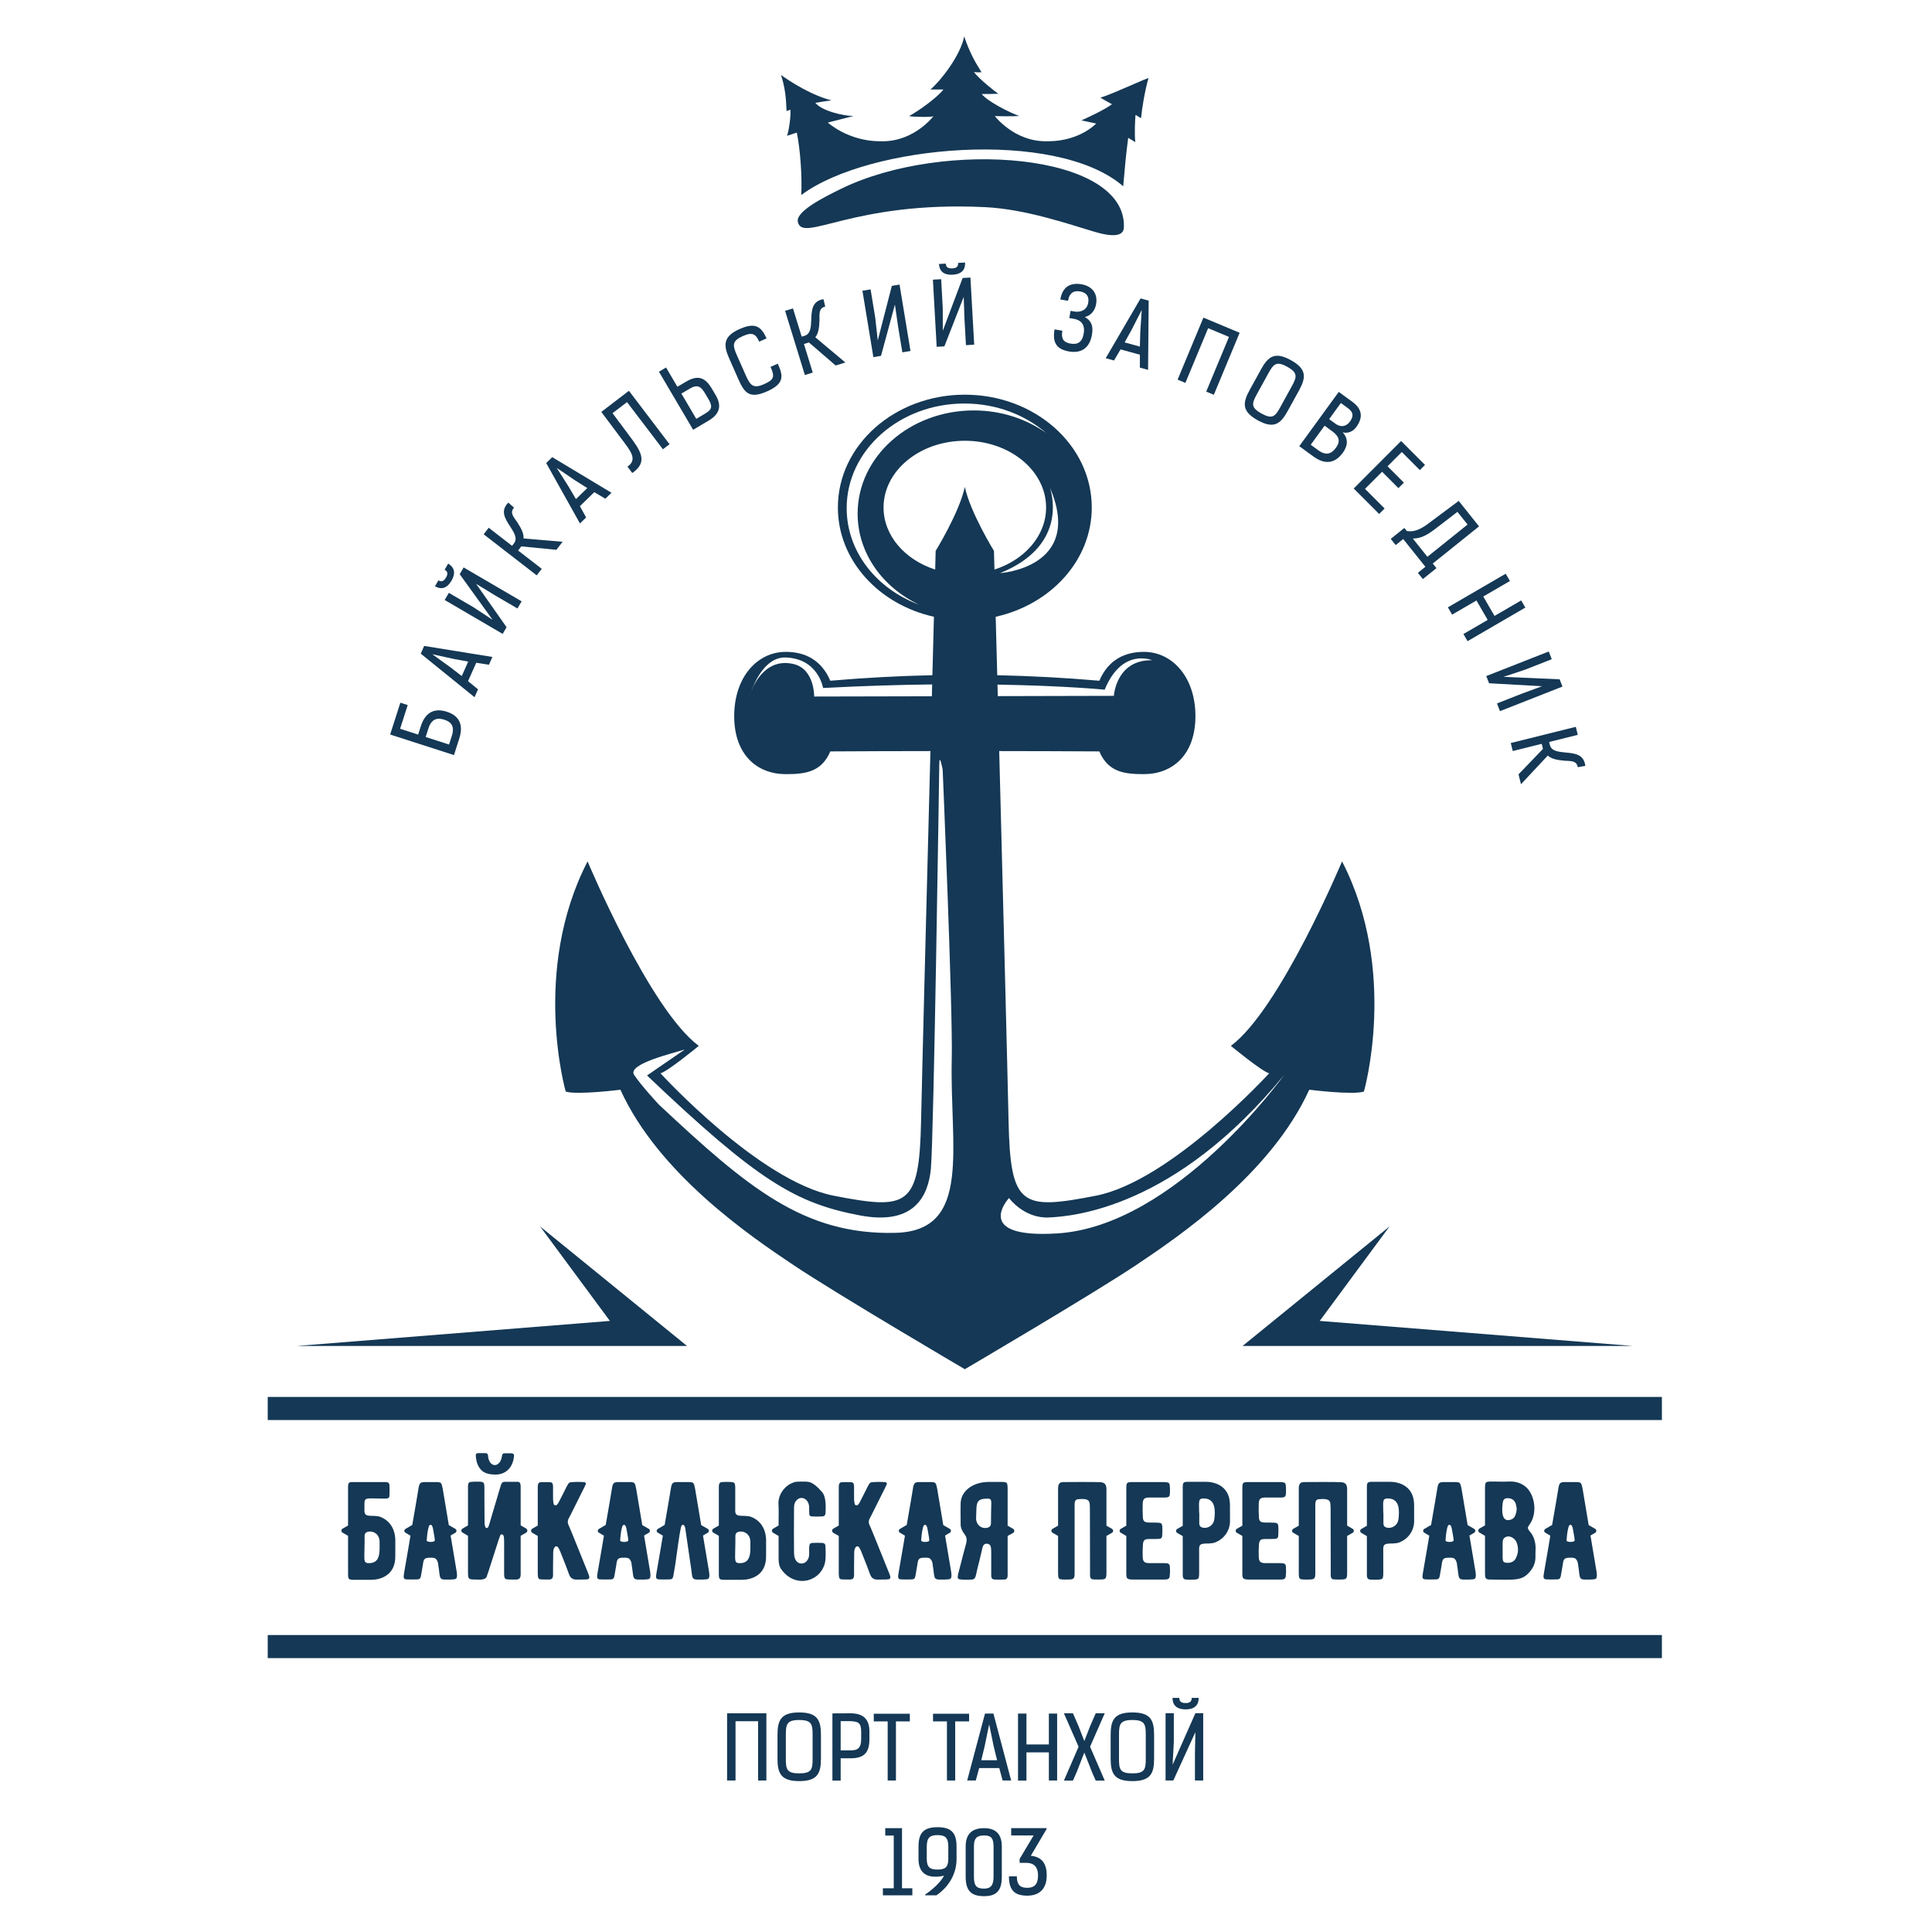 <?xml version="1.0" encoding="UTF-8" standalone="no"?> <svg xmlns="http://www.w3.org/2000/svg" xmlns:xlink="http://www.w3.org/1999/xlink" xmlns:serif="http://www.serif.com/" width="100%" height="100%" viewBox="0 0 591 591" xml:space="preserve" style="fill-rule:evenodd;clip-rule:evenodd;stroke-linejoin:round;stroke-miterlimit:2;"> <g transform="matrix(0.425,0,0,0.426,-164.996,-106.371)"> <g> <g transform="matrix(1,0,0,1,-491.253,-357.797)"> <g transform="matrix(4.167,0,0,4.167,-858.555,404.318)"> <path d="M599.729,261.305C584.85,262.233 591.381,255.21 591.381,255.21C591.381,255.21 593.963,258.745 598.242,258.559C602.521,258.37 620.119,256.884 638.905,234.002C638.905,234.002 620.193,260.028 599.729,261.305ZM571.783,261.207C555.961,261.611 546.232,253.42 530.877,239.079C530.877,239.079 527.889,235.886 526.632,233.997C525.37,232.108 533.473,230.225 535.378,229.614L528.858,234.087C548.075,252.343 554.611,256.118 565.634,258.205C574.988,259.979 577.428,254.895 577.883,250.187C578.391,244.949 579.337,180.485 579.337,180.485C579.353,178.302 579.922,181.402 579.922,181.402C579.922,181.402 581.692,222.745 581.491,231.243C581.127,246.462 585.07,260.869 571.783,261.207ZM557.729,168.788C557.729,168.788 557.81,164.016 554.133,163.18C549.57,162.135 547.479,166.264 546.818,167.965C546.66,168.392 546.577,168.67 546.577,168.67C546.577,168.67 546.656,168.392 546.818,167.965C547.438,166.34 549.279,161.925 552.84,162.061C558.472,162.274 559.264,167.318 559.264,167.318C566.172,166.949 572.481,166.767 578.107,166.703C578.091,167.375 578.073,168.053 578.056,168.743L557.729,168.788ZM569.711,136.209C569.711,129.859 575.995,124.713 583.753,124.713C591.501,124.713 597.787,129.859 597.787,136.209C597.787,141.08 594.085,145.231 588.87,146.906C588.815,144.849 588.782,143.687 588.782,143.687C588.782,143.687 584.692,137.075 583.749,132.667C582.804,137.075 578.712,143.687 578.712,143.687C578.712,143.687 578.684,144.849 578.629,146.905C573.411,145.229 569.711,141.078 569.711,136.209ZM563.34,136.323C563.34,126.367 572.442,118.295 583.673,118.295C589.177,118.295 594.162,120.242 597.82,123.39C594.387,120.952 590.035,119.486 585.297,119.486C574.217,119.486 565.233,127.448 565.233,137.272C565.233,144.072 569.539,149.973 575.865,152.965C568.511,150.253 563.34,143.824 563.34,136.323ZM598.459,132.81C604.359,146.602 589.836,147.522 589.836,147.522C601.043,143.011 599.007,134.533 598.459,132.81C598.421,132.697 598.388,132.591 598.347,132.478C598.347,132.478 598.396,132.609 598.459,132.81ZM607.906,167.608C610.913,160.291 616.105,162.534 616.105,162.534C609.859,162.43 609.494,168.67 609.494,168.67L589.441,168.717C589.423,168.046 589.408,167.384 589.391,166.732C601.183,166.933 607.906,167.608 607.906,167.608ZM648.907,197.198C648.907,197.198 638.204,222.694 629.705,228.989C629.705,228.989 635.058,233.398 636.318,233.713C636.318,233.713 619.319,252.284 606.412,254.803C593.505,257.32 591.617,256.689 591.303,241.896C591.124,233.5 590.336,202.997 589.689,178.188C595.453,178.197 601.218,178.207 606.981,178.245C608.523,181.863 611.39,182.161 614.679,182.161C619.596,182.161 623.581,178.866 623.581,172.159C623.581,165.454 619.596,161.09 614.679,161.09C611.392,161.09 608.527,162.454 606.986,166.066C601.059,165.555 595.196,165.239 589.347,165.115C589.249,161.391 589.159,157.99 589.081,155.043C598.607,152.928 605.675,145.311 605.675,136.209C605.675,125.474 595.856,116.772 583.753,116.772C571.639,116.772 561.821,125.474 561.821,136.209C561.821,145.31 568.888,152.926 578.413,155.042C578.338,157.989 578.246,161.389 578.148,165.114C572.301,165.238 566.438,165.554 560.511,166.065C558.968,162.454 556.106,161.09 552.82,161.09C547.898,161.09 543.914,165.454 543.914,172.159C543.914,178.866 547.898,182.161 552.82,182.161C556.106,182.161 558.975,181.862 560.513,178.245C566.278,178.206 572.043,178.197 577.807,178.188C577.159,202.997 576.371,233.5 576.193,241.896C575.878,256.689 573.991,257.32 561.084,254.803C548.176,252.284 531.182,233.713 531.182,233.713C532.44,233.399 537.791,228.989 537.791,228.989C529.291,222.695 518.588,197.198 518.588,197.198C508.827,216.083 514.81,236.859 514.81,236.859C516.698,237.49 524.255,236.546 524.255,236.546C530.866,251.027 546.605,261.728 554.159,266.763C561.711,271.804 583.749,284.708 583.749,284.708C583.749,284.708 605.781,271.801 613.337,266.763C620.89,261.728 636.632,251.027 643.243,236.544C643.243,236.544 650.797,237.49 652.685,236.859C652.685,236.859 658.666,216.083 648.907,197.198Z" style="fill:rgb(20,56,85);fill-rule:nonzero;"></path> </g> <g transform="matrix(4.167,0,0,4.167,-858.555,404.318)"> <path d="M704.155,330.516L463.34,330.516L463.34,334.496L704.155,334.497L704.155,330.516Z" style="fill:rgb(20,56,85);fill-rule:nonzero;"></path> </g> <g transform="matrix(4.167,0,0,4.167,-858.555,404.318)"> <rect x="463.34" y="289.486" width="240.815" height="3.981" style="fill:rgb(20,56,85);fill-rule:nonzero;"></rect> </g> <g transform="matrix(4.167,0,0,4.167,-858.555,404.318)"> <path d="M631.727,280.699L699.133,280.699L645.05,276.385L657.108,260.105L631.727,280.699Z" style="fill:rgb(20,56,85);fill-rule:nonzero;"></path> </g> <g transform="matrix(4.167,0,0,4.167,-858.555,404.318)"> <path d="M535.764,280.699L468.359,280.699L522.442,276.386L510.385,260.105L535.764,280.699Z" style="fill:rgb(20,56,85);fill-rule:nonzero;"></path> </g> </g> <g transform="matrix(4.167,0,0,4.167,-1349.81,46.521)"> <path d="M610.996,283.278L612.707,281.896" style="fill:none;fill-rule:nonzero;"></path> </g> <g transform="matrix(4.167,0,0,4.167,-1349.81,46.521)"> <path d="M680.104,227.472L681.814,226.093" style="fill:none;fill-rule:nonzero;"></path> </g> <g transform="matrix(4.167,0,0,4.167,-1349.81,46.521)"> <path d="M556.498,283.278L554.787,281.896" style="fill:none;fill-rule:nonzero;"></path> </g> <g transform="matrix(4.167,0,0,4.167,-1349.81,46.521)"> <path d="M487.39,227.472L485.68,226.091" style="fill:none;fill-rule:nonzero;"></path> </g> <g transform="matrix(4.167,0,0,4.167,-1349.81,46.521)"> <path d="M627.756,342.622L626.009,341.288" style="fill:none;fill-rule:nonzero;"></path> </g> <g transform="matrix(0.536,0,0,1,542.719,-605.59)"> <g transform="matrix(1.867,0,0,1,-589.182,-3.63798e-12)"> <path d="M712.411,2133.82L712.411,2085.57L684.161,2085.57L684.161,2133.82L690.223,2133.82L690.223,2091.26L706.473,2091.26L706.473,2133.82L712.411,2133.82Z" style="fill:rgb(20,56,85);fill-rule:nonzero;"></path> </g> <g transform="matrix(1.867,0,0,1,-589.182,-3.63798e-12)"> <path d="M751.661,2101.2C751.661,2090.63 749.286,2084.95 736.036,2084.95C722.786,2084.95 720.411,2090.63 720.411,2101.2L720.411,2118.01C720.411,2128.57 722.786,2134.26 736.036,2134.26C749.286,2134.26 751.661,2128.57 751.661,2118.01L751.661,2101.2ZM745.661,2118.07C745.661,2125.7 745.036,2128.7 736.036,2128.7C727.036,2128.7 726.411,2125.7 726.411,2118.07L726.411,2101.13C726.411,2093.51 727.036,2090.38 736.036,2090.38C745.036,2090.38 745.661,2093.51 745.661,2101.13L745.661,2118.07Z" style="fill:rgb(20,56,85);fill-rule:nonzero;"></path> </g> <g transform="matrix(1.867,0,0,1,-589.182,-3.63798e-12)"> <path d="M759.911,2085.63L759.911,2133.88L765.848,2133.88L765.848,2117.88L772.848,2117.88C782.723,2117.88 786.536,2113.88 786.536,2103.95L786.536,2098.7C786.536,2089.01 781.286,2085.57 772.848,2085.57L759.911,2085.63ZM772.848,2091.2C778.161,2091.51 780.598,2092.07 780.598,2098.7L780.598,2103.95C780.598,2110.57 778.161,2112.2 772.848,2112.2L765.848,2112.2L765.848,2091.2L772.848,2091.2Z" style="fill:rgb(20,56,85);fill-rule:nonzero;"></path> </g> <g transform="matrix(1.867,0,0,1,-589.182,-3.63798e-12)"> <path d="M815.598,2091.38L815.598,2085.88L789.661,2085.88L789.661,2091.38L799.661,2091.38L799.661,2133.82L805.598,2133.82L805.598,2091.38L815.598,2091.38Z" style="fill:rgb(20,56,85);fill-rule:nonzero;"></path> </g> <g transform="matrix(1.867,0,0,1,-589.182,-3.63798e-12)"> <path d="M858.223,2091.38L858.223,2085.88L832.286,2085.88L832.286,2091.38L842.286,2091.38L842.286,2133.82L848.223,2133.82L848.223,2091.38L858.223,2091.38Z" style="fill:rgb(20,56,85);fill-rule:nonzero;"></path> </g> <g transform="matrix(1.867,0,0,1,-589.182,-3.63798e-12)"> <path d="M888.473,2133.82L875.723,2085.76L869.661,2085.76L856.848,2133.82L863.036,2133.82L865.473,2124.88L879.911,2124.88L882.348,2133.82L888.473,2133.82ZM875.848,2109.01L878.348,2119.26L866.973,2119.26L869.411,2109.2L872.661,2093.51L875.848,2109.01Z" style="fill:rgb(20,56,85);fill-rule:nonzero;"></path> </g> <g transform="matrix(1.867,0,0,1,-589.182,-3.63798e-12)"> <path d="M921.536,2133.82L921.536,2085.76L915.598,2085.76L915.598,2107.95L899.473,2107.95L899.473,2085.76L893.411,2085.76L893.411,2133.88L899.473,2133.88L899.473,2113.63L915.598,2113.63L915.598,2133.82L921.536,2133.82Z" style="fill:rgb(20,56,85);fill-rule:nonzero;"></path> </g> <g transform="matrix(1.867,0,0,1,-589.182,-3.63798e-12)"> <path d="M936.911,2094.7L932.911,2085.57L926.411,2085.57L936.973,2109.57L926.411,2133.88L932.911,2133.88L935.598,2127.82L941.098,2113.76L946.661,2127.88L949.286,2133.88L955.786,2133.88L945.223,2109.57L955.786,2085.57L949.286,2085.57L945.286,2094.76L941.098,2105.51L936.911,2094.7Z" style="fill:rgb(20,56,85);fill-rule:nonzero;"></path> </g> <g transform="matrix(1.867,0,0,1,-589.182,-3.63798e-12)"> <path d="M991.286,2101.2C991.286,2090.63 988.911,2084.95 975.661,2084.95C962.411,2084.95 960.036,2090.63 960.036,2101.2L960.036,2118.01C960.036,2128.57 962.411,2134.26 975.661,2134.26C988.911,2134.26 991.286,2128.57 991.286,2118.01L991.286,2101.2ZM985.286,2118.07C985.286,2125.7 984.661,2128.7 975.661,2128.7C966.661,2128.7 966.036,2125.7 966.036,2118.07L966.036,2101.13C966.036,2093.51 966.661,2090.38 975.661,2090.38C984.661,2090.38 985.286,2093.51 985.286,2101.13L985.286,2118.07Z" style="fill:rgb(20,56,85);fill-rule:nonzero;"></path> </g> <g transform="matrix(1.867,0,0,1,-589.182,-3.63798e-12)"> <path d="M1020.97,2085.51L1026.6,2085.51L1026.6,2133.82L1020.66,2133.82L1020.66,2114.95L1020.97,2099.13L1005.1,2133.82L999.536,2133.82L999.536,2085.51L1005.47,2085.51L1005.47,2106.07L1004.6,2122.51L1020.97,2085.51ZM1013.97,2082.76C1008.54,2082.76 1004.6,2080.63 1004.54,2074.51L1009.41,2074.51C1009.47,2077.51 1011.35,2078.2 1013.97,2078.2C1016.54,2078.2 1018.29,2077.51 1018.35,2074.51L1023.35,2074.51C1023.29,2080.63 1019.35,2082.76 1013.97,2082.76Z" style="fill:rgb(20,56,85);fill-rule:nonzero;"></path> </g> </g> <g transform="matrix(0.461,0,0,0.545,684.053,546.34)"> <g transform="matrix(2.17,0,0,1.834,-818.02,-1554.26)"> <path d="M716.492,1912.31L737.68,1912.31L737.68,1907.25L730.242,1907.25L730.242,1864.06L718.18,1864.06L718.18,1869.37L724.305,1869.37L724.305,1907.25L716.492,1907.25L716.492,1912.31Z" style="fill:rgb(20,56,85);fill-rule:nonzero;"></path> </g> <g transform="matrix(2.17,0,0,1.834,-818.02,-1554.26)"> <path d="M746.93,1912.31L754.992,1912.31C763.055,1906.87 769.492,1897.75 769.492,1886.18L769.492,1877.31C769.492,1867.37 765.68,1863.37 755.805,1863.37C745.93,1863.37 742.117,1867.37 742.117,1877.31L742.117,1886.18C742.117,1895.06 746.805,1898.93 754.055,1898.93C755.992,1898.93 758.117,1898.81 760.492,1898.18C758.055,1902.93 752.242,1908.12 746.805,1911.87L746.93,1912.31ZM755.805,1869.06C761.117,1869.06 763.555,1870.68 763.555,1877.31L763.555,1886.18C763.555,1892.25 761.117,1893.81 755.805,1893.81C750.492,1893.81 748.055,1892.25 748.055,1886.18L748.055,1877.31C748.055,1870.68 750.492,1869.06 755.805,1869.06Z" style="fill:rgb(20,56,85);fill-rule:nonzero;"></path> </g> <g transform="matrix(2.17,0,0,1.834,-818.02,-1554.26)"> <path d="M789.305,1907.5C783.992,1907.5 781.992,1905.62 781.992,1899L781.992,1877.18C781.992,1870.56 784.805,1869.31 789.305,1869.31C793.68,1869.31 796.117,1870.56 796.117,1877.18L796.117,1899C796.117,1905.62 793.68,1907.5 789.305,1907.5ZM789.305,1912.93C798.242,1912.93 802.055,1908.93 802.055,1899L802.055,1877.18C802.055,1867.5 796.805,1864.06 789.305,1864.06C781.43,1864.06 776.055,1867.5 776.055,1877.18L776.055,1899C776.055,1908.93 779.93,1912.93 789.305,1912.93Z" style="fill:rgb(20,56,85);fill-rule:nonzero;"></path> </g> <g transform="matrix(2.17,0,0,1.834,-818.02,-1554.26)"> <path d="M807.18,1898.68C807.18,1908 810.68,1912.56 820.305,1912.56C829.68,1912.56 834.367,1907.06 834.367,1898.06C834.367,1889 830.555,1884.75 822.93,1883.87L834.242,1864.75L834.242,1864.06L808.805,1864.06L808.805,1869.31L824.93,1869.31L814.867,1886.18L814.867,1889L819.805,1889C824.305,1889 828.117,1891.12 828.117,1898.12C828.117,1904.5 825.367,1906.93 820.242,1906.93C814.992,1906.93 812.867,1904.37 812.867,1898.68L807.18,1898.68Z" style="fill:rgb(20,56,85);fill-rule:nonzero;"></path> </g> </g> <g transform="matrix(1,0,0,1,-491.772,-2050.34)"> <g transform="matrix(0.306,-0.952,0.952,0.306,-1033.81,2840.02)"> <path d="M707.536,2091.13L707.536,2085.57L683.536,2085.57L683.536,2133.82L696.036,2133.82C705.786,2133.82 711.598,2129.38 711.598,2119.45C711.598,2109.38 705.786,2104.76 696.036,2104.76L689.661,2104.76L689.661,2091.13L707.536,2091.13ZM705.598,2119.45C705.598,2124.76 703.348,2128.13 696.161,2128.13L689.661,2128.13L689.661,2110.45L696.161,2110.45C703.348,2110.45 705.598,2114.07 705.598,2119.45Z" style="fill:rgb(20,56,85);fill-rule:nonzero;"></path> </g> <g transform="matrix(0.407,-0.914,0.914,0.407,-1019.53,2585.19)"> <path d="M746.036,2133.82L733.286,2085.76L727.223,2085.76L714.411,2133.82L720.598,2133.82L723.036,2124.88L737.473,2124.88L739.911,2133.82L746.036,2133.82ZM733.411,2109.01L735.911,2119.26L724.536,2119.26L726.973,2109.2L730.223,2093.51L733.411,2109.01Z" style="fill:rgb(20,56,85);fill-rule:nonzero;"></path> </g> <g transform="matrix(0.504,-0.864,0.864,0.504,-980.304,2328.62)"> <path d="M772.411,2085.51L778.036,2085.51L778.036,2133.82L772.098,2133.82L772.098,2114.95L772.411,2099.13L756.536,2133.82L750.973,2133.82L750.973,2085.51L756.911,2085.51L756.911,2106.07L756.036,2122.51L772.411,2085.51ZM765.411,2082.76C759.973,2082.76 756.036,2080.63 755.973,2074.51L760.848,2074.51C760.911,2077.51 762.786,2078.2 765.411,2078.2C767.973,2078.2 769.723,2077.51 769.786,2074.51L774.786,2074.51C774.723,2080.63 770.786,2082.76 765.411,2082.76Z" style="fill:rgb(20,56,85);fill-rule:nonzero;"></path> </g> <g transform="matrix(0.611,-0.791,0.791,0.611,-902.048,2031.47)"> <path d="M816.911,2133.82L801.598,2110.13C804.786,2107.95 806.411,2104.01 808.036,2099.45C809.286,2095.76 809.848,2090.63 814.911,2091.2L815.286,2085.7C806.911,2084.57 804.723,2090.88 802.411,2097.51C800.786,2102.07 799.098,2106.82 794.661,2106.82L792.348,2106.82L792.348,2085.57L786.411,2085.57L786.411,2133.82L792.348,2133.82L792.348,2112.32L796.098,2112.32L809.598,2133.82L816.911,2133.82Z" style="fill:rgb(20,56,85);fill-rule:nonzero;"></path> </g> <g transform="matrix(0.717,-0.697,0.697,0.717,-776.14,1715.93)"> <path d="M849.348,2133.82L836.598,2085.76L830.536,2085.76L817.723,2133.82L823.911,2133.82L826.348,2124.88L840.786,2124.88L843.223,2133.82L849.348,2133.82ZM836.723,2109.01L839.223,2119.26L827.848,2119.26L830.286,2109.2L833.536,2093.51L836.723,2109.01Z" style="fill:rgb(20,56,85);fill-rule:nonzero;"></path> </g> <g transform="matrix(0.795,-0.606,0.606,0.795,-634.039,1458.4)"> <path d="M850.223,2134.01C864.411,2134.7 864.723,2124.82 864.786,2110.76L864.973,2091.2L878.098,2091.2L878.098,2133.82L884.098,2133.82L884.098,2085.57L859.098,2085.57L858.911,2110.63C858.848,2120.38 859.286,2128.82 850.223,2128.26L850.223,2134.01Z" style="fill:rgb(20,56,85);fill-rule:nonzero;"></path> </g> <g transform="matrix(0.861,-0.508,0.508,0.861,-473.78,1224.97)"> <path d="M905.786,2133.82C914.161,2133.82 919.411,2130.32 919.411,2120.7L919.411,2115.38C919.411,2105.51 915.661,2101.45 905.786,2101.45L898.723,2101.45L898.723,2085.38L892.786,2085.38L892.786,2133.82L905.786,2133.82ZM898.723,2128.2L898.723,2107.13L905.786,2107.13C911.036,2107.13 913.473,2108.82 913.473,2115.38L913.473,2120.7C913.473,2127.32 911.098,2128.2 905.786,2128.2L898.723,2128.2Z" style="fill:rgb(20,56,85);fill-rule:nonzero;"></path> </g> <g transform="matrix(0.914,-0.406,0.406,0.914,-294.458,1012.55)"> <path d="M956.161,2099.2C956.036,2089.88 953.598,2085.2 941.098,2085.2C928.223,2085.2 925.723,2090.88 925.723,2101.45L925.723,2117.82C925.723,2128.38 927.036,2134.13 941.098,2134.13C955.161,2134.13 956.161,2128.38 956.161,2119.07L950.473,2119.07C950.473,2126.7 949.223,2128.51 941.098,2128.51C932.973,2128.51 931.723,2125.51 931.723,2117.88L931.723,2101.38C931.723,2093.76 932.723,2090.76 941.098,2090.76C949.098,2090.76 950.286,2093.38 950.348,2099.2L956.161,2099.2Z" style="fill:rgb(20,56,85);fill-rule:nonzero;"></path> </g> <g transform="matrix(0.955,-0.295,0.295,0.955,-89.792,815.612)"> <path d="M993.473,2133.82L978.161,2110.13C981.348,2107.95 982.973,2104.01 984.598,2099.45C985.848,2095.76 986.411,2090.63 991.473,2091.2L991.848,2085.7C983.473,2084.57 981.286,2090.88 978.973,2097.51C977.348,2102.07 975.661,2106.82 971.223,2106.82L968.911,2106.82L968.911,2085.57L962.973,2085.57L962.973,2133.82L968.911,2133.82L968.911,2112.32L972.661,2112.32L986.161,2133.82L993.473,2133.82Z" style="fill:rgb(20,56,85);fill-rule:nonzero;"></path> </g> <g transform="matrix(0.987,-0.163,0.163,0.987,175.69,613.093)"> <path d="M1003.16,2122.51L1004.04,2106.07L1004.04,2085.51L998.098,2085.51L998.098,2133.82L1003.66,2133.82L1019.54,2099.13L1019.22,2114.95L1019.22,2133.82L1025.16,2133.82L1025.16,2085.51L1019.54,2085.51L1003.16,2122.51Z" style="fill:rgb(20,56,85);fill-rule:nonzero;"></path> </g> <g transform="matrix(0.998,-0.056,0.056,0.998,402.906,477.412)"> <path d="M1055.29,2085.51L1060.91,2085.51L1060.91,2133.82L1054.97,2133.82L1054.97,2114.95L1055.29,2099.13L1039.41,2133.82L1033.85,2133.82L1033.85,2085.51L1039.79,2085.51L1039.79,2106.07L1038.91,2122.51L1055.29,2085.51ZM1048.29,2082.76C1042.85,2082.76 1038.91,2080.63 1038.85,2074.51L1043.72,2074.51C1043.79,2077.51 1045.66,2078.2 1048.29,2078.2C1050.85,2078.2 1052.6,2077.51 1052.66,2074.51L1057.66,2074.51C1057.6,2080.63 1053.66,2082.76 1048.29,2082.76Z" style="fill:rgb(20,56,85);fill-rule:nonzero;"></path> </g> <g transform="matrix(0.986,0.168,-0.168,0.986,927.051,263.921)"> <path d="M1083.35,2120.32C1083.35,2129.57 1086.79,2134.2 1096.41,2134.2C1105.79,2134.2 1110.54,2128.63 1110.54,2119.57C1110.54,2112.82 1108.22,2109.76 1103.35,2107.88C1108.22,2105.88 1109.79,2101.07 1109.79,2097.45C1109.79,2089.07 1104.16,2085.13 1096.97,2085.13C1088.35,2085.2 1083.85,2089.7 1083.85,2098.45L1089.47,2098.45C1089.47,2092.32 1092.6,2090.38 1096.85,2090.38C1101.66,2090.38 1104.04,2092.88 1104.04,2097.38C1104.04,2103.07 1099.35,2105.13 1095.85,2105.26L1092.47,2105.26L1092.47,2110.51L1095.85,2110.51C1100.41,2110.51 1104.54,2112.7 1104.54,2119.63C1104.54,2126.26 1101.47,2128.45 1096.35,2128.45C1091.1,2128.45 1089.04,2125.95 1089.04,2120.32L1083.35,2120.32Z" style="fill:rgb(20,56,85);fill-rule:nonzero;"></path> </g> <g transform="matrix(0.964,0.265,-0.265,0.964,1167.69,205.117)"> <path d="M1145.35,2133.82L1132.6,2085.76L1126.54,2085.76L1113.72,2133.82L1119.91,2133.82L1122.35,2124.88L1136.79,2124.88L1139.22,2133.82L1145.35,2133.82ZM1132.72,2109.01L1135.22,2119.26L1123.85,2119.26L1126.29,2109.2L1129.54,2093.51L1132.72,2109.01Z" style="fill:rgb(20,56,85);fill-rule:nonzero;"></path> </g> <g transform="matrix(0.923,0.385,-0.385,0.923,1487.4,160.273)"> <path d="M1178.54,2133.82L1178.54,2085.57L1150.29,2085.57L1150.29,2133.82L1156.35,2133.82L1156.35,2091.26L1172.6,2091.26L1172.6,2133.82L1178.54,2133.82Z" style="fill:rgb(20,56,85);fill-rule:nonzero;"></path> </g> <g transform="matrix(0.876,0.483,-0.483,0.876,1763.06,151.599)"> <path d="M1217.79,2101.2C1217.79,2090.63 1215.41,2084.95 1202.16,2084.95C1188.91,2084.95 1186.54,2090.63 1186.54,2101.2L1186.54,2118.01C1186.54,2128.57 1188.91,2134.26 1202.16,2134.26C1215.41,2134.26 1217.79,2128.57 1217.79,2118.01L1217.79,2101.2ZM1211.79,2118.07C1211.79,2125.7 1211.16,2128.7 1202.16,2128.7C1193.16,2128.7 1192.54,2125.7 1192.54,2118.07L1192.54,2101.13C1192.54,2093.51 1193.16,2090.38 1202.16,2090.38C1211.16,2090.38 1211.79,2093.51 1211.79,2101.13L1211.79,2118.07Z" style="fill:rgb(20,56,85);fill-rule:nonzero;"></path> </g> <g transform="matrix(0.808,0.589,-0.589,0.808,2081.86,174.531)"> <path d="M1225.41,2133.82L1237.91,2133.82C1247.79,2133.82 1253.54,2129.26 1253.54,2119.01C1253.47,2112.88 1250.85,2108.63 1244.79,2107.38C1248.91,2105.76 1250.54,2102.01 1250.47,2098.13C1250.35,2090.63 1246.97,2085.57 1237.47,2085.57L1225.41,2085.57L1225.41,2133.82ZM1231.47,2128.13L1231.47,2111.2L1238.22,2111.2C1243.85,2111.2 1247.41,2112.88 1247.41,2119.07C1247.41,2124.63 1245.29,2128.13 1238.04,2128.13L1231.47,2128.13ZM1237.47,2091.13C1242.41,2091.13 1244.47,2093.07 1244.47,2098.13C1244.47,2101.63 1242.6,2105.45 1236.72,2105.45L1231.35,2105.45L1231.35,2091.13L1237.47,2091.13Z" style="fill:rgb(20,56,85);fill-rule:nonzero;"></path> </g> <g transform="matrix(0.707,0.707,-0.707,0.707,2472.04,251.272)"> <path d="M1260.16,2085.57L1260.16,2133.82L1286.04,2133.82L1286.04,2128.26L1266.1,2128.26L1266.1,2110.88L1282.72,2110.88L1282.72,2105.32L1266.1,2105.32L1266.1,2090.82L1284.47,2090.82L1284.47,2085.57L1260.16,2085.57Z" style="fill:rgb(20,56,85);fill-rule:nonzero;"></path> </g> <g transform="matrix(0.625,0.78,-0.78,0.625,2745.38,343.868)"> <path d="M1288.66,2128.2L1288.66,2140.76L1294.35,2140.76L1294.35,2133.82L1319.91,2133.82L1319.91,2140.76L1325.66,2140.76L1325.66,2128.2L1321.41,2128.2L1321.41,2085.51L1297.97,2085.51L1297.04,2111.26C1296.91,2117.32 1296.35,2124.01 1291.41,2128.2L1288.66,2128.2ZM1298.41,2128.2C1302.35,2123.45 1302.97,2117.2 1303.1,2111.26L1303.54,2091.13L1315.22,2091.13L1315.22,2128.2L1298.41,2128.2Z" style="fill:rgb(20,56,85);fill-rule:nonzero;"></path> </g> <g transform="matrix(0.502,0.865,-0.865,0.502,3099.51,513.165)"> <path d="M1359.66,2133.82L1359.66,2085.76L1353.72,2085.76L1353.72,2107.95L1337.6,2107.95L1337.6,2085.76L1331.54,2085.76L1331.54,2133.88L1337.6,2133.88L1337.6,2113.63L1353.72,2113.63L1353.72,2133.82L1359.66,2133.82Z" style="fill:rgb(20,56,85);fill-rule:nonzero;"></path> </g> <g transform="matrix(0.365,0.931,-0.931,0.365,3436.9,732.718)"> <path d="M1373.41,2122.51L1374.29,2106.07L1374.29,2085.51L1368.35,2085.51L1368.35,2133.82L1373.91,2133.82L1389.79,2099.13L1389.47,2114.95L1389.47,2133.82L1395.41,2133.82L1395.41,2085.51L1389.79,2085.51L1373.41,2122.51Z" style="fill:rgb(20,56,85);fill-rule:nonzero;"></path> </g> <g transform="matrix(0.241,0.97,-0.97,0.241,3698.89,957.661)"> <path d="M1434.29,2133.82L1418.97,2110.13C1422.16,2107.95 1423.79,2104.01 1425.41,2099.45C1426.66,2095.76 1427.22,2090.63 1432.29,2091.2L1432.66,2085.7C1424.29,2084.57 1422.1,2090.88 1419.79,2097.51C1418.16,2102.07 1416.47,2106.82 1412.04,2106.82L1409.72,2106.82L1409.72,2085.57L1403.79,2085.57L1403.79,2133.82L1409.72,2133.82L1409.72,2112.32L1413.47,2112.32L1426.97,2133.82L1434.29,2133.82Z" style="fill:rgb(20,56,85);fill-rule:nonzero;"></path> </g> </g> <g transform="matrix(2.774,0,0,2.774,239.983,-449.683)"> <path d="M260.45,309.527C261.642,315.211 274.665,304.061 309.048,305.742C319.575,306.254 330.712,310.132 337.47,312.132C344.501,314.211 345.009,312.043 345.052,310.965C345.802,291.684 298.286,288.05 271.755,300.957C267.138,303.203 259.892,306.847 260.45,309.527M261.341,302.609C261.579,297.961 261.118,290.973 260.188,286.441C259.802,286.586 258.423,287.016 257.63,287.277C258.056,286.422 258.731,281.98 258.509,280.5C258.263,280.655 257.845,280.726 257.528,280.867C257.395,277.453 257.149,274.734 256.087,271.55C255.13,270.785 262.247,276.339 269.169,278.093C268.259,278.207 265.001,278.734 265.001,278.734C266.56,280.793 272.27,282.148 274.911,282.148L268.235,283.851C268.235,283.851 273.497,288.655 281.716,288.687C281.864,288.687 281.997,288.691 282.134,288.694C282.267,288.691 282.411,288.687 282.552,288.687C290.77,288.655 295.684,282.148 295.684,282.148C295.684,282.535 289.356,282.379 289.36,282.148C291.825,280.809 296.661,277.348 298.22,275.289C298.22,275.289 294.767,275.285 294.86,275.285C297.356,273.23 302.649,266.547 303.622,261.547C304.962,265.55 306.388,268.112 308.102,270.789C307.177,270.949 306.118,270.742 306.134,270.761C307.61,272.668 311.579,275.816 312.501,276.391C311.395,276.444 308.735,276.48 308.161,276.453C309.575,278.312 315.306,281.226 317.892,282.148C316.81,282.266 311.587,282.214 311.556,282.148C311.556,282.148 316.474,288.655 324.696,288.687C324.821,288.687 324.942,288.691 325.06,288.691C325.188,288.691 325.31,288.687 325.438,288.687C333.657,288.655 337.86,284.098 337.86,284.098L334.036,283.28C335.864,282.468 339.946,280.582 341.97,279.101C341.97,279.101 339.798,277.929 338.966,277.405C342.575,276.297 351.548,272 351.431,272.391C350.509,275.468 349.692,280.487 349.524,282.582C349.489,282.98 348.087,281.578 348.056,281.98C347.95,283.379 347.77,286.839 348.02,288.91C346.86,288.223 347.333,288.48 346.173,287.793C345.524,292.617 345.286,295.867 344.876,300.339C327.536,285.328 278.837,289.559 261.341,302.609" style="fill:rgb(20,56,85);"></path> </g> <g transform="matrix(1.271,0,0,0.492,-50.528,-488.65)"> <g transform="matrix(0.787,0,0,2.032,114.729,-3783.48)"> <path d="M566.506,3690C565.506,3689.6 564.106,3689.4 562.306,3689.3C560.006,3689.3 558.506,3689.2 558.006,3689.1C554.606,3688.7 555.106,3686.3 555.106,3683.1L555.106,3680.4C555.106,3676.1 556.806,3676.7 565.406,3676.8C571.906,3676.9 573.006,3677.3 573.106,3674.4C573.206,3672 573.206,3669.7 573.106,3667.3C573.006,3664.6 570.706,3665 568.506,3665L545.506,3665C543.106,3665 543.306,3667.4 543.306,3669.8L543.306,3696.2L539.306,3698.5C538.806,3698.8 538.506,3699.3 538.506,3699.9C538.506,3700.6 538.806,3701 539.306,3701.3L543.306,3703.6L543.306,3730.2C543.306,3735.1 543.406,3735.2 548.406,3735.2L559.906,3735.2C565.906,3735.2 576.206,3732.6 577.206,3720.5C577.306,3720.2 577.306,3717.7 577.306,3713L577.306,3706.3C577.006,3698 572.806,3692.4 566.506,3690ZM566.006,3708.1C566.006,3714.9 566.706,3722.6 559.306,3723.2C554.006,3723.6 555.106,3721.3 555.106,3713C555.206,3707.1 555.206,3709.6 555.206,3703.5C555.306,3701.9 556.206,3700.9 558.006,3700.6C561.806,3700 566.006,3702.5 566.006,3708.1Z" style="fill:rgb(20,56,85);fill-rule:nonzero;"></path> </g> <g transform="matrix(0.787,0,0,2.032,114.729,-3783.48)"> <path d="M621.406,3729C621.306,3728.2 619.806,3719.7 617.106,3703.4L620.506,3701.4C621.006,3701.1 621.306,3700.7 621.306,3700C621.306,3699.4 621.006,3698.9 620.506,3698.6L615.806,3695.9C615.706,3695.1 614.206,3686.3 611.406,3669.7C611.106,3668.1 610.706,3666.3 610.006,3665.6C609.606,3665.3 608.806,3665.1 607.806,3665L598.706,3665C595.506,3665 594.706,3665.6 594.106,3668.9C593.206,3674.4 591.706,3683.4 589.506,3695.8L584.706,3698.6C584.106,3698.9 583.806,3699.4 583.806,3700C583.806,3700.7 584.106,3701.1 584.706,3701.4L588.206,3703.5C588.206,3703.6 588.106,3703.9 588.106,3704.2C587.506,3707.7 586.106,3716.2 583.706,3729.8C583.306,3732.7 582.606,3734.8 585.406,3734.9C587.506,3735 590.106,3735 593.206,3734.9C594.606,3734.9 595.406,3734.2 595.706,3732.7C596.506,3728.1 597.006,3725.4 597.106,3724.6C597.706,3719.5 598.506,3719.3 603.706,3719.3C603.706,3719.3 604.006,3719.3 604.506,3719.4C608.006,3719.5 608.206,3724.3 608.306,3725.3C608.506,3726.1 608.606,3727.3 608.806,3728.8C609.206,3732 609.306,3733.5 610.206,3734.3C610.606,3734.7 611.206,3734.9 612.206,3735C613.006,3735 620.106,3735.3 621.006,3734.4C621.806,3733.7 621.906,3731.9 621.406,3729ZM605.706,3707C605.506,3708.3 599.906,3708.4 599.906,3706.9C599.906,3706.6 599.906,3706.1 600.006,3705.6C600.306,3701.4 600.906,3698.3 601.606,3696.4C602.006,3695.7 603.106,3695.3 603.706,3696.4C604.006,3697 604.206,3697.5 604.306,3697.9C604.306,3698.2 605.406,3703.5 605.606,3705.3C605.706,3706.2 605.706,3706.8 605.706,3707Z" style="fill:rgb(20,56,85);fill-rule:nonzero;"></path> </g> <g transform="matrix(0.787,0,0,2.032,114.729,-3783.48)"> <path d="M662.706,3646.5C662.906,3644.8 662.106,3644.3 660.106,3644.3L656.106,3644.3C654.306,3644.3 654.206,3645.3 653.906,3647.1C653.306,3650.6 651.106,3652.8 648.906,3652.8C646.606,3652.8 644.606,3650.6 644.106,3646.9C643.906,3645.6 644.306,3644.2 641.706,3644.2L636.906,3644.2C635.806,3644.2 635.206,3644.8 635.206,3645.7C635.206,3647.1 635.606,3649.5 635.906,3650.6C638.206,3657.9 642.906,3659.5 649.006,3659.6C656.206,3659.8 661.806,3655.2 662.706,3646.5ZM625.706,3698.4C625.106,3698.8 624.806,3699.2 624.806,3699.9C624.806,3700.5 625.106,3700.9 625.706,3701.3L629.606,3703.6L629.606,3729.5C629.606,3734.8 629.906,3735 635.206,3735C637.606,3735 642.206,3735.7 643.206,3732.6C643.306,3732.2 643.406,3731.7 643.706,3731L644.206,3729.6C649.306,3713.7 651.806,3706.1 651.606,3706.6L652.806,3703.3C653.406,3702.1 654.706,3702.4 655.206,3703.6C655.506,3704.4 655.606,3705.8 655.606,3707.9L655.606,3729.6C655.606,3735 655.706,3735 661.306,3735L664.806,3735C667.906,3734.6 667.506,3732.1 667.506,3728.9L667.506,3703.6L671.506,3701.3C672.006,3700.9 672.306,3700.5 672.306,3699.9C672.306,3699.2 672.006,3698.8 671.506,3698.4L667.506,3696.1L667.506,3670.4C667.506,3667.3 667.706,3664.9 665.406,3664.8L655.906,3664.8C654.706,3664.8 653.806,3665.5 653.406,3666.9C653.206,3667.6 652.806,3668.9 652.206,3670.7C651.706,3672.3 651.306,3673.6 651.106,3674.5C649.506,3679.8 645.806,3692.1 644.806,3695.7C644.606,3696.3 644.406,3696.8 644.206,3697.2C643.706,3698.4 642.206,3698.2 642.006,3697C641.406,3695.1 641.506,3694.8 641.506,3691.5C641.406,3676.6 641.406,3669.4 641.406,3669.8C641.406,3664.9 641.206,3664.7 636.306,3664.7C634.606,3664.7 633.006,3664.7 631.506,3664.9C629.406,3665 629.606,3667.5 629.606,3669.8L629.606,3696.1L625.706,3698.4Z" style="fill:rgb(20,56,85);fill-rule:nonzero;"></path> </g> <g transform="matrix(0.787,0,0,2.032,114.729,-3783.48)"> <path d="M716.906,3733C716.706,3732.1 716.406,3731.2 716.006,3730.3C711.906,3720.3 708.106,3710.8 704.506,3701.9C703.506,3699.4 702.606,3697.4 701.906,3695.8C701.206,3694.3 701.206,3692.8 702.006,3691.2C701.906,3691.5 702.306,3690.7 703.306,3688.8C708.406,3678.6 711.706,3672.1 713.006,3669.4C713.506,3668.4 714.006,3667.4 714.306,3666.6C714.606,3665.9 714.206,3665.2 713.506,3665.1C710.706,3664.8 707.406,3664.8 703.706,3665.1C701.906,3665.2 701.406,3666.9 700.206,3669C699.706,3670 699.006,3671.6 697.806,3673.8C696.806,3675.8 696.006,3677.4 695.406,3678.5C694.706,3680 694.006,3681 693.506,3681.4C692.706,3682 691.506,3681.7 691.306,3680.8C690.706,3678.7 690.806,3676.9 690.806,3673.8L690.806,3669.8C690.806,3667.4 691.006,3665.2 688.706,3665.1C686.406,3665 684.206,3665 682.006,3665.1C679.606,3665.2 679.806,3667.5 679.806,3670.6L679.806,3696.2L675.806,3698.5C675.306,3698.9 675.006,3699.3 675.006,3700C675.006,3700.6 675.306,3701 675.806,3701.4L679.806,3703.7L679.806,3728.8C679.806,3730.6 679.806,3731.8 679.906,3732.4C680.006,3734.2 680.606,3734.9 682.306,3734.9C684.206,3735 686.206,3735 688.106,3735C690.006,3734.8 690.606,3734.2 690.806,3732.2L690.806,3725.5C690.906,3718.8 690.906,3715.5 690.906,3715.7C690.906,3713.9 691.306,3712.6 692.106,3711.6C692.606,3711 693.706,3711 694.206,3711.6C694.706,3712.2 695.306,3713.2 695.906,3714.7C696.306,3715.6 697.706,3719.2 700.106,3725.3C701.506,3728.9 702.206,3730.8 702.306,3731.2C703.306,3734 705.206,3735.2 707.906,3735L710.706,3735C713.806,3735 714.206,3735 715.806,3734.8C716.606,3734.6 717.106,3733.8 716.906,3733Z" style="fill:rgb(20,56,85);fill-rule:nonzero;"></path> </g> <g transform="matrix(0.787,0,0,2.032,114.729,-3783.48)"> <path d="M760.606,3729C760.506,3728.2 759.006,3719.7 756.306,3703.4L759.706,3701.4C760.206,3701.1 760.506,3700.7 760.506,3700C760.506,3699.4 760.206,3698.9 759.706,3698.6L755.006,3695.9C754.906,3695.1 753.406,3686.3 750.606,3669.7C750.306,3668.1 749.906,3666.3 749.206,3665.6C748.806,3665.3 748.006,3665.1 747.006,3665L737.906,3665C734.706,3665 733.906,3665.6 733.306,3668.9C732.406,3674.4 730.906,3683.4 728.706,3695.8L723.906,3698.6C723.306,3698.9 723.006,3699.4 723.006,3700C723.006,3700.7 723.306,3701.1 723.906,3701.4L727.406,3703.5C727.406,3703.6 727.306,3703.9 727.306,3704.2C726.706,3707.7 725.306,3716.2 722.906,3729.8C722.506,3732.7 721.806,3734.8 724.606,3734.9C726.706,3735 729.306,3735 732.406,3734.9C733.806,3734.9 734.606,3734.2 734.906,3732.7C735.706,3728.1 736.206,3725.4 736.306,3724.6C736.906,3719.5 737.706,3719.3 742.906,3719.3C742.906,3719.3 743.206,3719.3 743.706,3719.4C747.206,3719.5 747.406,3724.3 747.506,3725.3C747.706,3726.1 747.806,3727.3 748.006,3728.8C748.406,3732 748.506,3733.5 749.406,3734.3C749.806,3734.7 750.406,3734.9 751.406,3735C752.206,3735 759.306,3735.3 760.206,3734.4C761.006,3733.7 761.106,3731.9 760.606,3729ZM744.906,3707C744.706,3708.3 739.106,3708.4 739.106,3706.9C739.106,3706.6 739.106,3706.1 739.206,3705.6C739.506,3701.4 740.106,3698.3 740.806,3696.4C741.206,3695.7 742.306,3695.3 742.906,3696.4C743.206,3697 743.406,3697.5 743.506,3697.9C743.506,3698.2 744.606,3703.5 744.806,3705.3C744.906,3706.2 744.906,3706.8 744.906,3707Z" style="fill:rgb(20,56,85);fill-rule:nonzero;"></path> </g> <g transform="matrix(0.787,0,0,2.032,114.729,-3783.48)"> <path d="M778.706,3724.6C781.906,3701.4 782.506,3698.3 783.206,3696.4C783.606,3695.7 784.706,3695.3 785.306,3696.4C785.606,3697 785.806,3697.5 785.906,3697.9C785.906,3698.2 789.806,3724.3 789.906,3725.3C790.106,3726.1 790.206,3727.3 790.406,3728.8C790.806,3732 790.906,3733.5 791.806,3734.3C792.206,3734.7 792.806,3734.9 793.806,3735C794.606,3735 801.706,3735.3 802.606,3734.4C803.406,3733.7 803.506,3731.9 803.006,3729C802.906,3728.2 801.406,3719.7 798.706,3703.4L802.106,3701.4C802.606,3701.1 802.906,3700.7 802.906,3700C802.906,3699.4 802.606,3698.9 802.106,3698.6L797.406,3695.9C797.306,3695.1 795.806,3686.3 793.006,3669.7C792.706,3668.1 792.306,3666.3 791.606,3665.6C791.206,3665.3 790.406,3665.1 789.406,3665L780.306,3665C777.106,3665 776.306,3665.6 775.706,3668.9C774.806,3674.4 773.306,3683.4 771.106,3695.8L766.306,3698.6C765.706,3698.9 765.406,3699.4 765.406,3700C765.406,3700.7 765.706,3701.1 766.306,3701.4L769.806,3703.5C769.806,3703.6 769.706,3703.9 769.706,3704.2C769.106,3707.7 767.706,3716.2 765.306,3729.8C764.906,3732.7 764.206,3734.8 767.006,3734.9C769.106,3735 771.706,3735 774.806,3734.9C776.206,3734.9 777.006,3734.2 777.306,3732.7C778.106,3728.1 778.606,3725.4 778.706,3724.6Z" style="fill:rgb(20,56,85);fill-rule:nonzero;"></path> </g> <g transform="matrix(0.787,0,0,2.032,114.729,-3783.48)"> <path d="M844.106,3713L844.106,3706.3C843.806,3698 839.606,3692.4 833.306,3690C832.306,3689.6 830.906,3689.4 829.106,3689.3C826.806,3689.3 825.306,3689.2 824.806,3689.1C821.406,3688.7 821.906,3686.3 821.906,3683.1L821.906,3669C821.906,3667.2 821.606,3666 821.206,3665.6C820.306,3664.7 815.406,3664.8 812.306,3665C809.906,3665.2 810.106,3667.4 810.106,3669.8L810.106,3696.2L806.106,3698.5C805.606,3698.8 805.306,3699.3 805.306,3699.9C805.306,3700.6 805.606,3701 806.106,3701.3L810.106,3703.6L810.106,3730.2C810.106,3735.1 810.206,3735.2 815.206,3735.2L826.706,3735.2C832.706,3735.2 843.006,3732.6 844.006,3720.5C844.106,3720.2 844.106,3717.7 844.106,3713ZM832.806,3708.1C832.806,3714.9 833.506,3722.6 826.106,3723.2C820.806,3723.6 821.906,3721.3 821.906,3713C822.006,3707.1 822.006,3709.6 822.006,3703.5C822.106,3701.9 823.006,3700.9 824.806,3700.6C828.606,3700 832.806,3702.5 832.806,3708.1Z" style="fill:rgb(20,56,85);fill-rule:nonzero;"></path> </g> <g transform="matrix(0.787,0,0,2.032,114.729,-3783.48)"> <path d="M886.806,3711C886.806,3709.6 886.006,3708.8 884.606,3708.7C882.306,3708.6 880.006,3708.6 877.906,3708.7C875.806,3708.7 875.306,3709.4 875.106,3711.6L875.106,3717.1C875.006,3720.8 872.406,3723.7 869.306,3723.5C866.206,3723.3 864.706,3720.5 864.406,3718C864.206,3716.8 864.206,3715.5 864.206,3714.1C864.106,3706.3 864.106,3696.7 864.206,3685.1C864.206,3682.6 864.006,3680.3 866.006,3678.1C867.006,3677 868.206,3676.4 869.606,3676.4C872.406,3676.4 874.906,3679 875.106,3682.8C875.206,3689.1 874.706,3689.5 877.506,3689.7C879.606,3689.8 881.606,3689.8 883.706,3689.7C886.106,3689.7 886.806,3689.1 886.906,3686.7C887.006,3683.7 887.506,3675.9 884.506,3672.3C881.206,3668.4 878.306,3666.1 875.906,3665.2C875.106,3664.9 874.106,3664.8 873.206,3664.7C871.906,3664.7 869.806,3664.6 866.906,3664.7C865.906,3664.7 864.806,3664.9 863.506,3665.4C857.006,3667.8 852.806,3674.4 853.006,3680.5C853.206,3683.2 853.206,3688.2 853.106,3696.2L849.106,3698.5C848.606,3698.9 848.306,3699.3 848.306,3700C848.306,3700.6 848.606,3701 849.106,3701.4L853.106,3703.7L853.106,3720.1C853.106,3723.4 853.706,3726 855.206,3727.9C865.506,3741.9 883.906,3736.3 886.606,3722.3C887.006,3720.3 887.106,3716.6 886.806,3711Z" style="fill:rgb(20,56,85);fill-rule:nonzero;"></path> </g> <g transform="matrix(0.787,0,0,2.032,114.729,-3783.48)"> <path d="M933.506,3733C933.306,3732.1 933.006,3731.2 932.606,3730.3C928.506,3720.3 924.706,3710.8 921.106,3701.9C920.106,3699.4 919.206,3697.4 918.506,3695.8C917.806,3694.3 917.806,3692.8 918.606,3691.2C918.506,3691.5 918.906,3690.7 919.906,3688.8C925.006,3678.6 928.306,3672.1 929.606,3669.4C930.106,3668.4 930.606,3667.4 930.906,3666.6C931.206,3665.9 930.806,3665.2 930.106,3665.1C927.306,3664.8 924.006,3664.8 920.306,3665.1C918.506,3665.2 918.006,3666.9 916.806,3669C916.306,3670 915.606,3671.6 914.406,3673.8C913.406,3675.8 912.606,3677.4 912.006,3678.5C911.306,3680 910.606,3681 910.106,3681.4C909.306,3682 908.106,3681.7 907.906,3680.8C907.306,3678.7 907.406,3676.9 907.406,3673.8L907.406,3669.8C907.406,3667.4 907.606,3665.2 905.306,3665.1C903.006,3665 900.806,3665 898.606,3665.1C896.206,3665.2 896.406,3667.5 896.406,3670.6L896.406,3696.2L892.406,3698.5C891.906,3698.9 891.606,3699.3 891.606,3700C891.606,3700.6 891.906,3701 892.406,3701.4L896.406,3703.7L896.406,3728.8C896.406,3730.6 896.406,3731.8 896.506,3732.4C896.606,3734.2 897.206,3734.9 898.906,3734.9C900.806,3735 902.806,3735 904.706,3735C906.606,3734.8 907.206,3734.2 907.406,3732.2L907.406,3725.5C907.506,3718.8 907.506,3715.5 907.506,3715.7C907.506,3713.9 907.906,3712.6 908.706,3711.6C909.206,3711 910.306,3711 910.806,3711.6C911.306,3712.2 911.906,3713.2 912.506,3714.7C912.906,3715.6 914.306,3719.2 916.706,3725.3C918.106,3728.9 918.806,3730.8 918.906,3731.2C919.906,3734 921.806,3735.2 924.506,3735L927.306,3735C930.406,3735 930.806,3735 932.406,3734.8C933.206,3734.6 933.706,3733.8 933.506,3733Z" style="fill:rgb(20,56,85);fill-rule:nonzero;"></path> </g> <g transform="matrix(0.787,0,0,2.032,114.729,-3783.48)"> <path d="M977.206,3729C977.106,3728.2 975.606,3719.7 972.906,3703.4L976.306,3701.4C976.806,3701.1 977.106,3700.7 977.106,3700C977.106,3699.4 976.806,3698.9 976.306,3698.6L971.606,3695.9C971.506,3695.1 970.006,3686.3 967.206,3669.7C966.906,3668.1 966.506,3666.3 965.806,3665.6C965.406,3665.3 964.606,3665.1 963.606,3665L954.506,3665C951.306,3665 950.506,3665.6 949.906,3668.9C949.006,3674.4 947.506,3683.4 945.306,3695.8L940.506,3698.6C939.906,3698.9 939.606,3699.4 939.606,3700C939.606,3700.7 939.906,3701.1 940.506,3701.4L944.006,3703.5C944.006,3703.6 943.906,3703.9 943.906,3704.2C943.306,3707.7 941.906,3716.2 939.506,3729.8C939.106,3732.7 938.406,3734.8 941.206,3734.9C943.306,3735 945.906,3735 949.006,3734.9C950.406,3734.9 951.206,3734.2 951.506,3732.7C952.306,3728.1 952.806,3725.4 952.906,3724.6C953.506,3719.5 954.306,3719.3 959.506,3719.3C959.506,3719.3 959.806,3719.3 960.306,3719.4C963.806,3719.5 964.006,3724.3 964.106,3725.3C964.306,3726.1 964.406,3727.3 964.606,3728.8C965.006,3732 965.106,3733.5 966.006,3734.3C966.406,3734.7 967.006,3734.9 968.006,3735C968.806,3735 975.906,3735.3 976.806,3734.4C977.606,3733.7 977.706,3731.9 977.206,3729ZM961.506,3707C961.306,3708.3 955.706,3708.4 955.706,3706.9C955.706,3706.6 955.706,3706.1 955.806,3705.6C956.106,3701.4 956.706,3698.3 957.406,3696.4C957.806,3695.7 958.906,3695.3 959.506,3696.4C959.806,3697 960.006,3697.5 960.106,3697.9C960.106,3698.2 961.206,3703.5 961.406,3705.3C961.506,3706.2 961.506,3706.8 961.506,3707Z" style="fill:rgb(20,56,85);fill-rule:nonzero;"></path> </g> <g transform="matrix(0.787,0,0,2.032,114.729,-3783.48)"> <path d="M982.706,3729.5C982.306,3730.8 982.106,3732 982.006,3732.9C981.806,3733.9 982.406,3734.8 983.506,3734.9C986.206,3735.2 989.206,3735.2 992.506,3735C994.706,3734.7 995.006,3732.4 995.606,3729.6C995.906,3728.1 996.606,3725.4 997.606,3721.5L999.506,3713.4C999.906,3711.5 1000.41,3708.9 1003.31,3709.3C1006.21,3709.7 1006.01,3712.4 1006.11,3715.5L1006.11,3729.6C1006.11,3732.6 1005.71,3734.9 1008.51,3735C1010.81,3735.1 1013.21,3735.1 1015.61,3735C1018.31,3734.9 1017.91,3732.5 1017.91,3729.2L1017.91,3703.7L1021.91,3701.5C1022.41,3701.1 1022.71,3700.7 1022.71,3700C1022.71,3699.4 1022.41,3698.9 1021.91,3698.6L1017.91,3696.3L1017.91,3670.1C1017.91,3667.6 1017.71,3666.1 1017.21,3665.6C1016.31,3664.7 1013.41,3664.9 1007.61,3664.9L1004.31,3664.9C993.406,3664.9 984.406,3671 984.106,3680.1C984.006,3682.8 984.006,3686.3 984.106,3695.5C984.106,3697.8 985.106,3700.2 987.006,3702.6C988.406,3704.3 988.706,3706.4 988.106,3708.9C987.206,3712.1 985.406,3718.9 982.706,3729.5ZM995.206,3691.6L995.406,3685C995.506,3678.4 997.206,3676.9 1003.51,3676.9C1007.11,3676.9 1006.01,3678.9 1006.01,3687.2C1006.01,3691.6 1005.91,3694.4 1005.91,3694.6C1005.91,3696.3 1005.11,3697.3 1003.41,3697.8C999.706,3698.7 996.206,3696.5 995.406,3692.8C995.306,3692.2 995.206,3691.8 995.206,3691.6Z" style="fill:rgb(20,56,85);fill-rule:nonzero;"></path> </g> <g transform="matrix(0.787,0,0,2.032,114.729,-3783.48)"> <path d="M1093.01,3698.6L1089.01,3696.3L1089.01,3670.2C1089.01,3666.8 1087.81,3665.3 1084.71,3665.1C1081.51,3664.8 1058.61,3665 1058.01,3665C1055.31,3665 1054.21,3666.3 1054.21,3669.7L1054.21,3696.3L1050.21,3698.6C1049.71,3698.9 1049.41,3699.4 1049.41,3700C1049.41,3700.7 1049.71,3701.1 1050.21,3701.4L1054.21,3703.7L1054.21,3728.6C1054.21,3732.2 1054.21,3733.5 1054.91,3734.3C1055.71,3735.1 1057.41,3735 1060.81,3735C1065.71,3735 1066.11,3734.6 1066.11,3729.9L1066.11,3683.1C1066.11,3680.1 1065.81,3677.5 1068.71,3677.3C1071.61,3677.1 1075.91,3676.7 1076.71,3679.5C1077.01,3680.5 1077.11,3681.9 1077.11,3683.8L1077.21,3729.8C1077.21,3732.5 1076.91,3734.7 1079.41,3734.9C1080.31,3735 1081.61,3735 1083.31,3735C1088.71,3735 1089.01,3734.8 1089.01,3729.5L1089.01,3703.7L1093.01,3701.4C1093.51,3701.1 1093.81,3700.7 1093.81,3700C1093.81,3699.4 1093.51,3698.9 1093.01,3698.6Z" style="fill:rgb(20,56,85);fill-rule:nonzero;"></path> </g> <g transform="matrix(0.787,0,0,2.032,114.729,-3783.48)"> <path d="M1134.61,3725.3C1134.31,3723 1132.31,3723.3 1129.31,3723.2L1119.51,3723.2C1116.21,3723.1 1115.31,3722.1 1115.11,3718.9C1115.01,3715.8 1115.01,3713.1 1115.21,3710.7C1115.41,3706.4 1116.41,3705.9 1120.21,3705.9C1123.11,3705.9 1125.41,3705.9 1126.91,3705.8C1128.31,3705.7 1129.11,3705 1129.11,3703.6C1129.31,3701.5 1129.31,3699.4 1129.21,3697.3C1129.11,3694.9 1128.51,3694.2 1126.11,3694.2C1125.41,3694.1 1124.21,3694.1 1122.61,3694.1C1119.51,3694.1 1117.31,3694.2 1116.11,3693.1C1115.61,3692.5 1115.21,3691.5 1115.21,3690.2C1115.01,3687 1115.01,3683.7 1115.11,3680.3C1115.31,3677.2 1116.21,3676.2 1119.51,3676.1L1129.41,3676.1C1132.31,3676.1 1134.41,3676.3 1134.61,3673.9C1134.81,3671.6 1134.91,3666.6 1134.01,3665.7C1133.51,3665.3 1132.21,3665 1129.91,3665L1108.31,3665C1103.41,3665 1103.31,3665.2 1103.31,3670.2L1103.31,3696.3L1099.31,3698.6C1098.81,3698.9 1098.51,3699.4 1098.51,3700C1098.51,3700.7 1098.81,3701.1 1099.31,3701.4L1103.31,3703.7L1103.31,3728.4C1103.31,3732.1 1103.21,3733.4 1104.11,3734.2C1105.01,3735 1106.71,3735 1108.11,3735L1129.81,3735C1131.91,3735 1134.31,3735.2 1134.51,3732.8C1134.81,3730.4 1134.81,3727.9 1134.61,3725.3Z" style="fill:rgb(20,56,85);fill-rule:nonzero;"></path> </g> <g transform="matrix(0.787,0,0,2.032,114.729,-3783.48)"> <path d="M1177.81,3679.5C1176.81,3667.4 1166.51,3664.8 1160.51,3664.8L1149.01,3664.8C1144.01,3664.8 1143.91,3664.9 1143.91,3669.8L1143.91,3696.4L1139.91,3698.7C1139.41,3699 1139.11,3699.4 1139.11,3700.1C1139.11,3700.7 1139.41,3701.2 1139.91,3701.5L1143.91,3703.8L1143.91,3730.2C1143.91,3732.6 1143.71,3734.8 1146.11,3735C1149.21,3735.2 1154.11,3735.3 1155.01,3734.4C1155.41,3734 1155.71,3732.8 1155.71,3731L1155.71,3715.3C1155.71,3712.1 1155.21,3709.7 1158.61,3709.3C1159.11,3709.2 1160.61,3709.1 1162.91,3709.1C1164.71,3709 1166.11,3708.8 1167.11,3708.4C1173.41,3706 1177.61,3700.4 1177.91,3693.7L1177.91,3687C1177.91,3682.3 1177.91,3679.8 1177.81,3679.5ZM1166.61,3691.9C1166.01,3695.9 1162.41,3698.4 1158.61,3697.8C1156.81,3697.5 1155.91,3696.5 1155.81,3694.9L1155.81,3687L1155.71,3687C1155.71,3678.7 1154.61,3676.4 1159.91,3676.8C1167.31,3677.4 1167.51,3685.1 1166.61,3691.9Z" style="fill:rgb(20,56,85);fill-rule:nonzero;"></path> </g> <g transform="matrix(0.787,0,0,2.032,114.729,-3783.48)"> <path d="M1218.11,3725.3C1217.81,3723 1215.81,3723.3 1212.81,3723.2L1203.01,3723.2C1199.71,3723.1 1198.81,3722.1 1198.61,3718.9C1198.51,3715.8 1198.51,3713.1 1198.71,3710.7C1198.91,3706.4 1199.91,3705.9 1203.71,3705.9C1206.61,3705.9 1208.91,3705.9 1210.41,3705.8C1211.81,3705.7 1212.61,3705 1212.61,3703.6C1212.81,3701.5 1212.81,3699.4 1212.71,3697.3C1212.61,3694.9 1212.01,3694.2 1209.61,3694.2C1208.91,3694.1 1207.71,3694.1 1206.11,3694.1C1203.01,3694.1 1200.81,3694.2 1199.61,3693.1C1199.11,3692.5 1198.71,3691.5 1198.71,3690.2C1198.51,3687 1198.51,3683.7 1198.61,3680.3C1198.81,3677.2 1199.71,3676.2 1203.01,3676.1L1212.91,3676.1C1215.81,3676.1 1217.91,3676.3 1218.11,3673.9C1218.31,3671.6 1218.41,3666.6 1217.51,3665.7C1217.01,3665.3 1215.71,3665 1213.41,3665L1191.81,3665C1186.91,3665 1186.81,3665.2 1186.81,3670.2L1186.81,3696.3L1182.81,3698.6C1182.31,3698.9 1182.01,3699.4 1182.01,3700C1182.01,3700.7 1182.31,3701.1 1182.81,3701.4L1186.81,3703.7L1186.81,3728.4C1186.81,3732.1 1186.71,3733.4 1187.61,3734.2C1188.51,3735 1190.21,3735 1191.61,3735L1213.31,3735C1215.41,3735 1217.81,3735.2 1218.01,3732.8C1218.31,3730.4 1218.31,3727.9 1218.11,3725.3Z" style="fill:rgb(20,56,85);fill-rule:nonzero;"></path> </g> <g transform="matrix(0.787,0,0,2.032,114.729,-3783.48)"> <path d="M1266.21,3698.6L1262.21,3696.3L1262.21,3670.2C1262.21,3666.8 1261.01,3665.3 1257.91,3665.1C1254.71,3664.8 1231.81,3665 1231.21,3665C1228.51,3665 1227.41,3666.3 1227.41,3669.7L1227.41,3696.3L1223.41,3698.6C1222.91,3698.9 1222.61,3699.4 1222.61,3700C1222.61,3700.7 1222.91,3701.1 1223.41,3701.4L1227.41,3703.7L1227.41,3728.6C1227.41,3732.2 1227.41,3733.5 1228.11,3734.3C1228.91,3735.1 1230.61,3735 1234.01,3735C1238.91,3735 1239.31,3734.6 1239.31,3729.9L1239.31,3683.1C1239.31,3680.1 1239.01,3677.5 1241.91,3677.3C1244.81,3677.1 1249.11,3676.7 1249.91,3679.5C1250.21,3680.5 1250.31,3681.9 1250.31,3683.8L1250.41,3729.8C1250.41,3732.5 1250.11,3734.7 1252.61,3734.9C1253.51,3735 1254.81,3735 1256.51,3735C1261.91,3735 1262.21,3734.8 1262.21,3729.5L1262.21,3703.7L1266.21,3701.4C1266.71,3701.1 1267.01,3700.7 1267.01,3700C1267.01,3699.4 1266.71,3698.9 1266.21,3698.6Z" style="fill:rgb(20,56,85);fill-rule:nonzero;"></path> </g> <g transform="matrix(0.787,0,0,2.032,114.729,-3783.48)"> <path d="M1310.31,3679.5C1309.31,3667.4 1299.01,3664.8 1293.01,3664.8L1281.51,3664.8C1276.51,3664.8 1276.41,3664.9 1276.41,3669.8L1276.41,3696.4L1272.41,3698.7C1271.91,3699 1271.61,3699.4 1271.61,3700.1C1271.61,3700.7 1271.91,3701.2 1272.41,3701.5L1276.41,3703.8L1276.41,3730.2C1276.41,3732.6 1276.21,3734.8 1278.61,3735C1281.71,3735.2 1286.61,3735.3 1287.51,3734.4C1287.91,3734 1288.21,3732.8 1288.21,3731L1288.21,3715.3C1288.21,3712.1 1287.71,3709.7 1291.11,3709.3C1291.61,3709.2 1293.11,3709.1 1295.41,3709.1C1297.21,3709 1298.61,3708.8 1299.61,3708.4C1305.91,3706 1310.11,3700.4 1310.41,3693.7L1310.41,3687C1310.41,3682.3 1310.41,3679.8 1310.31,3679.5ZM1299.11,3691.9C1298.51,3695.9 1294.91,3698.4 1291.11,3697.8C1289.31,3697.5 1288.41,3696.5 1288.31,3694.9L1288.31,3687L1288.21,3687C1288.21,3678.7 1287.11,3676.4 1292.41,3676.8C1299.81,3677.4 1300.01,3685.1 1299.11,3691.9Z" style="fill:rgb(20,56,85);fill-rule:nonzero;"></path> </g> <g transform="matrix(0.787,0,0,2.032,114.729,-3783.48)"> <path d="M1354.51,3729C1354.41,3728.2 1352.91,3719.7 1350.21,3703.4L1353.61,3701.4C1354.11,3701.1 1354.41,3700.7 1354.41,3700C1354.41,3699.4 1354.11,3698.9 1353.61,3698.6L1348.91,3695.9C1348.81,3695.1 1347.31,3686.3 1344.51,3669.7C1344.21,3668.1 1343.81,3666.3 1343.11,3665.6C1342.71,3665.3 1341.91,3665.1 1340.91,3665L1331.81,3665C1328.61,3665 1327.81,3665.6 1327.21,3668.9C1326.31,3674.4 1324.81,3683.4 1322.61,3695.8L1317.81,3698.6C1317.21,3698.9 1316.91,3699.4 1316.91,3700C1316.91,3700.7 1317.21,3701.1 1317.81,3701.4L1321.31,3703.5C1321.31,3703.6 1321.21,3703.9 1321.21,3704.2C1320.61,3707.7 1319.21,3716.2 1316.81,3729.8C1316.41,3732.7 1315.71,3734.8 1318.51,3734.9C1320.61,3735 1323.21,3735 1326.31,3734.9C1327.71,3734.9 1328.51,3734.2 1328.81,3732.7C1329.61,3728.1 1330.11,3725.4 1330.21,3724.6C1330.81,3719.5 1331.61,3719.3 1336.81,3719.3C1336.81,3719.3 1337.11,3719.3 1337.61,3719.4C1341.11,3719.5 1341.31,3724.3 1341.41,3725.3C1341.61,3726.1 1341.71,3727.3 1341.91,3728.8C1342.31,3732 1342.41,3733.5 1343.31,3734.3C1343.71,3734.7 1344.31,3734.9 1345.31,3735C1346.11,3735 1353.21,3735.3 1354.11,3734.4C1354.91,3733.7 1355.01,3731.9 1354.51,3729ZM1338.81,3707C1338.61,3708.3 1333.01,3708.4 1333.01,3706.9C1333.01,3706.6 1333.01,3706.1 1333.11,3705.6C1333.41,3701.4 1334.01,3698.3 1334.71,3696.4C1335.11,3695.7 1336.21,3695.3 1336.81,3696.4C1337.11,3697 1337.31,3697.5 1337.41,3697.9C1337.41,3698.2 1338.51,3703.5 1338.71,3705.3C1338.81,3706.2 1338.81,3706.8 1338.81,3707Z" style="fill:rgb(20,56,85);fill-rule:nonzero;"></path> </g> <g transform="matrix(0.787,0,0,2.032,114.729,-3783.48)"> <path d="M1397.81,3713C1397.91,3708 1396.51,3703.7 1393.51,3700.3C1391.91,3698.4 1391.91,3697.6 1393.31,3695.7C1399.41,3687.6 1397.31,3674.1 1390.81,3668.5C1387.61,3665.8 1383.81,3664.5 1379.11,3664.6C1377.51,3664.7 1375.41,3664.7 1372.81,3664.7C1365.21,3664.6 1363.01,3664.4 1362.01,3665.4C1361.61,3665.8 1361.41,3667.3 1361.41,3669.7L1361.41,3696.1L1357.41,3698.4C1356.81,3698.8 1356.61,3699.2 1356.61,3699.9C1356.61,3700.5 1356.81,3700.9 1357.41,3701.3L1361.41,3703.6L1361.41,3728.6C1361.41,3731.9 1361.41,3733.4 1362.11,3734.2C1362.61,3734.7 1363.41,3735 1364.51,3735C1383.51,3735.2 1388.01,3736.1 1393.81,3729.2C1396.51,3726 1397.81,3722.5 1397.71,3718.5C1397.71,3716.2 1397.71,3714.3 1397.81,3713ZM1374.21,3679.7C1374.61,3677.2 1375.81,3676.4 1378.41,3676.6C1381.11,3676.8 1382.81,3678.3 1383.61,3680.8L1384.21,3683.8C1384.21,3686 1383.71,3688.1 1382.71,3689.9C1382.11,3690.9 1381.21,3691.6 1379.91,3692C1372.91,3694.3 1373.51,3684.6 1374.21,3679.7ZM1383.51,3719.9C1382.31,3722.1 1380.21,3723.1 1377.11,3723C1373.61,3722.8 1374.11,3721.3 1374.11,3713.9C1374.11,3707.1 1373.71,3705.8 1376.41,3704.4C1379.21,3703.1 1383.11,3705.4 1384.21,3708.5C1385.71,3712.5 1385.41,3716.3 1383.51,3719.9Z" style="fill:rgb(20,56,85);fill-rule:nonzero;"></path> </g> <g transform="matrix(0.787,0,0,2.032,114.729,-3783.48)"> <path d="M1441.61,3729C1441.51,3728.2 1440.01,3719.7 1437.31,3703.4L1440.71,3701.4C1441.21,3701.1 1441.51,3700.7 1441.51,3700C1441.51,3699.4 1441.21,3698.9 1440.71,3698.6L1436.01,3695.9C1435.91,3695.1 1434.41,3686.3 1431.61,3669.7C1431.31,3668.1 1430.91,3666.3 1430.21,3665.6C1429.81,3665.3 1429.01,3665.1 1428.01,3665L1418.91,3665C1415.71,3665 1414.91,3665.6 1414.31,3668.9C1413.41,3674.4 1411.91,3683.4 1409.71,3695.8L1404.91,3698.6C1404.31,3698.9 1404.01,3699.4 1404.01,3700C1404.01,3700.7 1404.31,3701.1 1404.91,3701.4L1408.41,3703.5C1408.41,3703.6 1408.31,3703.9 1408.31,3704.2C1407.71,3707.7 1406.31,3716.2 1403.91,3729.8C1403.51,3732.7 1402.81,3734.8 1405.61,3734.9C1407.71,3735 1410.31,3735 1413.41,3734.9C1414.81,3734.9 1415.61,3734.2 1415.91,3732.7C1416.71,3728.1 1417.21,3725.4 1417.31,3724.6C1417.91,3719.5 1418.71,3719.3 1423.91,3719.3C1423.91,3719.3 1424.21,3719.3 1424.71,3719.4C1428.21,3719.5 1428.41,3724.3 1428.51,3725.3C1428.71,3726.1 1428.81,3727.3 1429.01,3728.8C1429.41,3732 1429.51,3733.5 1430.41,3734.3C1430.81,3734.7 1431.41,3734.9 1432.41,3735C1433.21,3735 1440.31,3735.3 1441.21,3734.4C1442.01,3733.7 1442.11,3731.9 1441.61,3729ZM1425.91,3707C1425.71,3708.3 1420.11,3708.4 1420.11,3706.9C1420.11,3706.6 1420.11,3706.1 1420.21,3705.6C1420.51,3701.4 1421.11,3698.3 1421.81,3696.4C1422.21,3695.7 1423.31,3695.3 1423.91,3696.4C1424.21,3697 1424.41,3697.5 1424.51,3697.9C1424.51,3698.2 1425.61,3703.5 1425.81,3705.3C1425.91,3706.2 1425.91,3706.8 1425.91,3707Z" style="fill:rgb(20,56,85);fill-rule:nonzero;"></path> </g> </g> </g> </g> </svg> 